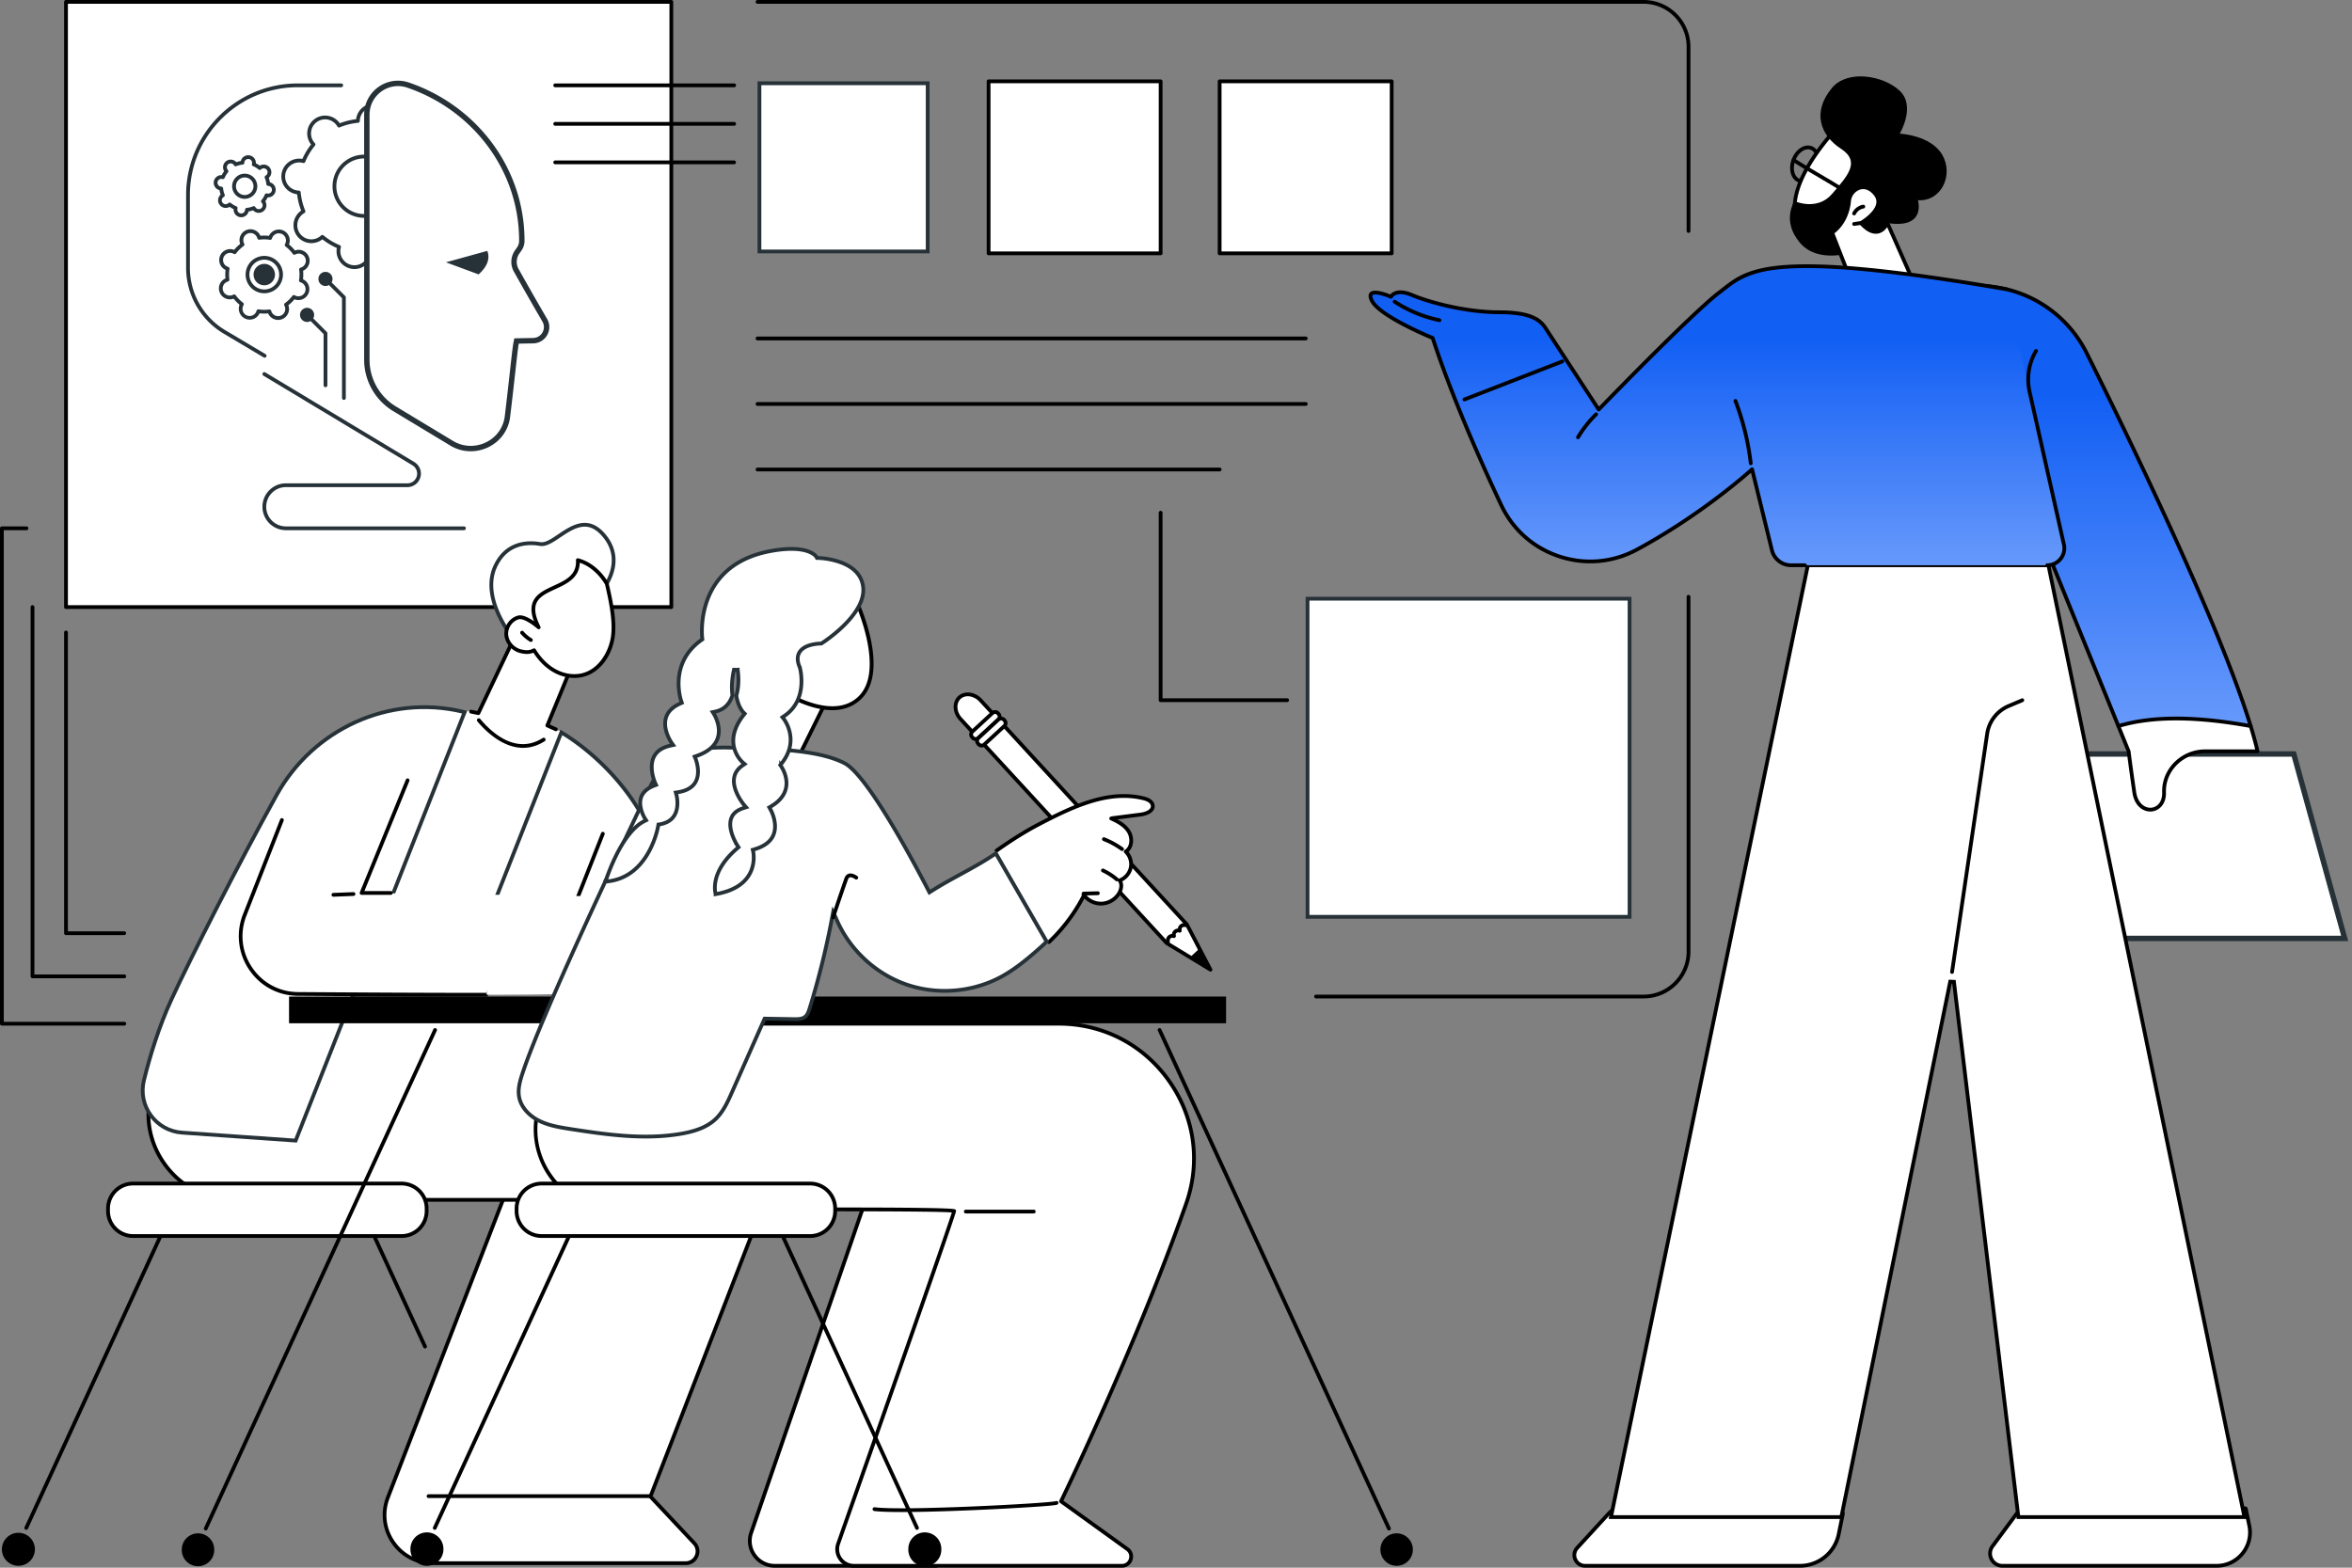 <svg width="435" height="290" fill="none" xmlns="http://www.w3.org/2000/svg"><rect width="100%" height="100%" fill="#808080" stroke="none"/><path d="M124.16.349H12.205v111.955H124.16V.349z" fill="#fff"/><path d="M124.161 112.652H12.206a.348.348 0 0 1-.349-.348V.348c0-.192.156-.348.35-.348H124.16c.193 0 .349.156.349.348v111.956a.348.348 0 0 1-.349.348zm-111.606-.697h111.258V.697H12.555v111.258z" fill="#000"/><path d="M52.416 32.215a2.957 2.957 0 0 0 2.844 3.392c.116 1.218.413 2.393.87 3.493a2.957 2.957 0 1 0 3.488 4.717c.917.759 1.954 1.387 3.084 1.854a2.957 2.957 0 1 0 5.801.87 12.064 12.064 0 0 0 3.493-.87 2.957 2.957 0 1 0 4.717-3.488 12.062 12.062 0 0 0 1.854-3.084 2.957 2.957 0 1 0 .869-5.801 12.071 12.071 0 0 0-.869-3.493 2.957 2.957 0 1 0-3.488-4.717 12.06 12.06 0 0 0-3.084-1.854 2.957 2.957 0 1 0-5.801-.869 12.061 12.061 0 0 0-3.493.869 2.957 2.957 0 1 0-4.717 3.488 12.068 12.068 0 0 0-1.854 3.084 2.957 2.957 0 0 0-3.714 2.41zm9.502 1.424a5.491 5.491 0 1 1 10.861 1.627 5.491 5.491 0 0 1-10.861-1.627z" fill="#fff"/><path d="M65.557 49.767a3.31 3.31 0 0 1-3.26-3.89c-.955-.421-1.85-.96-2.67-1.605l-.076.058a3.31 3.31 0 0 1-4.623-.693 3.31 3.31 0 0 1 .77-4.679 12.394 12.394 0 0 1-.752-3.023 3.31 3.31 0 0 1-2.874-3.771 3.284 3.284 0 0 1 1.304-2.168 3.282 3.282 0 0 1 2.549-.595c.421-.956.96-1.852 1.605-2.67a3.283 3.283 0 0 1-.669-2.53 3.28 3.28 0 0 1 1.304-2.169 3.278 3.278 0 0 1 2.455-.611 3.282 3.282 0 0 1 2.223 1.381 12.41 12.41 0 0 1 3.024-.753c.003-.032.008-.063.012-.094a3.312 3.312 0 0 1 3.759-2.78 3.284 3.284 0 0 1 2.168 1.304 3.286 3.286 0 0 1 .595 2.55c.955.42 1.851.96 2.67 1.605l.076-.058a3.283 3.283 0 0 1 2.455-.611c.874.13 1.643.594 2.168 1.304a3.31 3.31 0 0 1-.77 4.678c.377.972.63 1.987.752 3.024a3.284 3.284 0 0 1 2.263 1.316c.525.71.742 1.582.611 2.455a3.284 3.284 0 0 1-1.304 2.168 3.288 3.288 0 0 1-2.549.595 12.417 12.417 0 0 1-1.605 2.67 3.285 3.285 0 0 1 .67 2.53 3.285 3.285 0 0 1-1.305 2.169 3.282 3.282 0 0 1-2.455.61 3.282 3.282 0 0 1-2.223-1.38c-.973.376-1.987.629-3.024.752a3.282 3.282 0 0 1-1.316 2.263 3.28 3.28 0 0 1-1.958.648zm-5.939-6.299c.08 0 .158.027.223.08a11.721 11.721 0 0 0 2.995 1.802c.163.067.25.245.203.414a2.611 2.611 0 0 0 2.125 3.276 2.59 2.59 0 0 0 1.937-.482 2.59 2.59 0 0 0 1.054-2.026.349.349 0 0 1 .316-.338 11.727 11.727 0 0 0 3.392-.845.35.35 0 0 1 .437.15 2.59 2.59 0 0 0 1.882 1.296 2.585 2.585 0 0 0 1.937-.482 2.612 2.612 0 0 0 .547-3.648 2.666 2.666 0 0 0-.207-.243.349.349 0 0 1-.014-.461 11.72 11.72 0 0 0 1.801-2.995.35.35 0 0 1 .414-.203 2.59 2.59 0 0 0 2.248-.414 2.592 2.592 0 0 0 1.029-1.711 2.59 2.59 0 0 0-.482-1.938 2.592 2.592 0 0 0-2.027-1.054.349.349 0 0 1-.338-.315 11.713 11.713 0 0 0-.844-3.392.35.35 0 0 1 .15-.437 2.612 2.612 0 0 0 .814-3.82 2.592 2.592 0 0 0-1.711-1.028 2.597 2.597 0 0 0-2.179.687.348.348 0 0 1-.462.016 11.715 11.715 0 0 0-2.996-1.801.348.348 0 0 1-.203-.415c.028-.101.053-.204.069-.31a2.609 2.609 0 1 0-5.185-.456.349.349 0 0 1-.316.337 11.72 11.72 0 0 0-3.391.844.35.35 0 0 1-.437-.15 2.59 2.59 0 0 0-1.882-1.297 2.588 2.588 0 0 0-1.937.483 2.59 2.59 0 0 0-1.03 1.711 2.592 2.592 0 0 0 .69 2.18c.12.128.126.326.014.461a11.705 11.705 0 0 0-1.801 2.995.348.348 0 0 1-.414.203 2.593 2.593 0 0 0-2.249.414 2.593 2.593 0 0 0-1.028 1.711 2.611 2.611 0 0 0 2.51 2.992c.175.005.32.14.336.316.111 1.168.396 2.309.845 3.391a.349.349 0 0 1-.15.437 2.612 2.612 0 0 0-.814 3.82 2.612 2.612 0 0 0 3.89.34.345.345 0 0 1 .24-.095zm7.744-3.174c-.292 0-.585-.022-.878-.066a5.8 5.8 0 0 1-3.83-2.303 5.8 5.8 0 0 1-1.08-4.338 5.802 5.802 0 0 1 2.303-3.83 5.799 5.799 0 0 1 4.338-1.08 5.8 5.8 0 0 1 3.83 2.304 5.8 5.8 0 0 1 1.08 4.337 5.802 5.802 0 0 1-2.304 3.83 5.798 5.798 0 0 1-3.46 1.146zm-.023-10.985a5.105 5.105 0 0 0-3.047 1.009 5.11 5.11 0 0 0-2.029 3.373 5.109 5.109 0 0 0 .95 3.82 5.11 5.11 0 0 0 3.374 2.027 5.108 5.108 0 0 0 3.82-.95 5.11 5.11 0 0 0 2.028-3.373 5.108 5.108 0 0 0-.95-3.82 5.11 5.11 0 0 0-3.374-2.028 5.165 5.165 0 0 0-.773-.058z" fill="#263238"/><path d="M67.848 21.207c0-3.95 3.882-6.742 7.617-5.47C87.732 19.92 96.51 31.232 96.51 44.516c0 .957-.378 1.412-.854 2.083a3.194 3.194 0 0 0-.182 3.398 571.788 571.788 0 0 0 5.277 9.237c.935 1.608-.136 3.616-1.95 3.774l-.177.01-2.69.054-.4.008-.08.394c-.12.605-.316 2.33-.581 4.704-.267 2.392-.607 5.479-1.015 8.845l-.03.222c-.741 4.872-6.357 7.313-10.51 4.615l-.007-.005-.007-.004-10.331-6.233a10.604 10.604 0 0 1-5.125-9.08v-45.33z" fill="#fff" stroke="#263238"/><path d="m82.477 48.522 7.652-2.113c.538 1.45 0 2.9-1.611 4.35l-6.041-2.237zM85.808 98.075H52.87a4.338 4.338 0 0 1-4.333-4.332 4.338 4.338 0 0 1 4.333-4.333h22.485c.99 0 1.795-.806 1.795-1.795 0-.626-.333-1.216-.87-1.539L48.707 69.488a.348.348 0 1 1 .36-.597L76.64 85.479a2.505 2.505 0 0 1 1.208 2.135 2.495 2.495 0 0 1-2.493 2.493H52.87a3.64 3.64 0 0 0-3.636 3.635 3.64 3.64 0 0 0 3.636 3.636h32.939a.348.348 0 1 1 0 .697z" fill="#263238"/><path d="M41.028 47.444a1.671 1.671 0 0 0 1.074 2.261 6.827 6.827 0 0 0-.022 2.034 1.672 1.672 0 1 0 1.236 3.077 6.825 6.825 0 0 0 1.423 1.454 1.671 1.671 0 1 0 3.05 1.301c.682.11 1.368.116 2.034.022a1.672 1.672 0 1 0 3.077-1.236 6.823 6.823 0 0 0 1.454-1.423 1.672 1.672 0 1 0 1.301-3.05c.11-.682.116-1.367.022-2.034a1.672 1.672 0 1 0-1.236-3.077 6.822 6.822 0 0 0-1.423-1.454 1.671 1.671 0 1 0-3.05-1.302 6.82 6.82 0 0 0-2.034-.021 1.672 1.672 0 1 0-3.077 1.236 6.823 6.823 0 0 0-1.454 1.423 1.672 1.672 0 0 0-2.375.79zm4.996 2.132a3.104 3.104 0 1 1 5.71 2.437 3.104 3.104 0 0 1-5.71-2.437z" fill="#fff"/><path d="M51.44 59.183a2.023 2.023 0 0 1-1.854-1.21 7.189 7.189 0 0 1-1.569-.017c-.217.47-.598.832-1.08 1.026a2.023 2.023 0 0 1-2.634-2.61 7.201 7.201 0 0 1-1.097-1.122 2.005 2.005 0 0 1-1.49-.038 2.006 2.006 0 0 1-1.08-1.105c-.202-.5-.196-1.05.015-1.546a2.007 2.007 0 0 1 1.05-1.058 7.15 7.15 0 0 1 .016-1.569 2.023 2.023 0 0 1-1.01-2.626c.212-.496.605-.88 1.105-1.081a2.008 2.008 0 0 1 1.49-.007 7.157 7.157 0 0 1 1.121-1.098 2.004 2.004 0 0 1 .038-1.489c.212-.496.605-.88 1.105-1.081a2.023 2.023 0 0 1 2.604 1.065 7.169 7.169 0 0 1 1.569.016 2.024 2.024 0 0 1 2.626-1.01 2.023 2.023 0 0 1 1.088 2.596c.407.332.774.708 1.098 1.12a2.003 2.003 0 0 1 1.489.039 2.023 2.023 0 0 1 .016 3.709 7.15 7.15 0 0 1-.016 1.568c.468.217.832.598 1.026 1.08.2.501.195 1.05-.017 1.546a2.024 2.024 0 0 1-2.594 1.089 7.143 7.143 0 0 1-1.122 1.097 2.022 2.022 0 0 1-1.893 2.716zm-1.617-1.938c.156 0 .295.104.337.259a1.325 1.325 0 0 0 1.77.887 1.325 1.325 0 0 0 .664-1.866.349.349 0 0 1 .102-.45 6.456 6.456 0 0 0 1.38-1.351c.105-.14.3-.18.452-.092a1.323 1.323 0 1 0 1.03-2.414.348.348 0 0 1-.247-.39c.104-.639.11-1.288.02-1.93a.348.348 0 0 1 .256-.385 1.313 1.313 0 0 0 .877-.758c.139-.325.142-.685.01-1.012a1.315 1.315 0 0 0-.708-.724 1.315 1.315 0 0 0-1.157.059.347.347 0 0 1-.45-.101 6.49 6.49 0 0 0-1.352-1.38.348.348 0 0 1-.091-.453 1.324 1.324 0 0 0-.624-1.879 1.323 1.323 0 0 0-1.79.85.347.347 0 0 1-.39.247 6.488 6.488 0 0 0-1.93-.021.347.347 0 0 1-.385-.255 1.326 1.326 0 0 0-1.77-.888 1.325 1.325 0 0 0-.665 1.866.349.349 0 0 1-.102.45c-.524.38-.989.834-1.38 1.351a.348.348 0 0 1-.45.093 1.313 1.313 0 0 0-1.157-.085 1.325 1.325 0 0 0 .126 2.498.349.349 0 0 1 .246.39c-.103.64-.11 1.289-.02 1.93a.348.348 0 0 1-.256.385 1.313 1.313 0 0 0-.877.758 1.314 1.314 0 0 0-.01 1.013c.131.328.383.584.708.723a1.318 1.318 0 0 0 1.157-.059.347.347 0 0 1 .451.101c.38.526.834.99 1.351 1.38.14.106.18.3.092.453a1.324 1.324 0 1 0 2.36 1.182c.021-.05.039-.101.053-.152a.349.349 0 0 1 .39-.247c.642.103 1.291.11 1.93.02a.306.306 0 0 1 .05-.003zm-.945-2.996a3.457 3.457 0 0 1-3.175-4.81 3.429 3.429 0 0 1 1.888-1.848 3.428 3.428 0 0 1 2.642.028 3.432 3.432 0 0 1 1.849 1.888 3.43 3.43 0 0 1-.028 2.643 3.43 3.43 0 0 1-1.888 1.849c-.417.167-.853.25-1.288.25zm.004-6.21a2.76 2.76 0 0 0-2.538 1.674 2.759 2.759 0 0 0 1.453 3.616c.677.29 1.426.297 2.108.023a2.735 2.735 0 0 0 1.507-1.476 2.759 2.759 0 0 0-2.53-3.837z" fill="#263238"/><path d="M39.887 33.648a1.064 1.064 0 0 0 1.023 1.22c.042.438.149.86.313 1.256a1.064 1.064 0 1 0 1.255 1.697c.33.273.703.499 1.11.667a1.064 1.064 0 1 0 2.087.313c.437-.042.86-.149 1.256-.313a1.064 1.064 0 1 0 1.697-1.255c.273-.33.499-.703.667-1.11a1.064 1.064 0 1 0 .313-2.087 4.341 4.341 0 0 0-.313-1.256 1.064 1.064 0 1 0-1.255-1.697 4.34 4.34 0 0 0-1.11-.667 1.064 1.064 0 1 0-2.087-.313 4.34 4.34 0 0 0-1.256.314 1.063 1.063 0 1 0-1.697 1.255c-.273.33-.499.702-.667 1.109a1.064 1.064 0 0 0-1.336.867zm3.418.512a1.976 1.976 0 1 1 3.908.585 1.976 1.976 0 0 1-3.908-.585z" fill="#fff"/><path d="M44.616 40.185a1.415 1.415 0 0 1-1.413-1.488 4.678 4.678 0 0 1-.728-.437c-.614.37-1.426.22-1.863-.37a1.414 1.414 0 0 1 .191-1.89 4.704 4.704 0 0 1-.205-.824 1.402 1.402 0 0 1-.794-.53 1.402 1.402 0 0 1-.26-1.05c.055-.373.253-.702.556-.926.267-.198.59-.29.915-.275.124-.256.27-.5.438-.727a1.414 1.414 0 0 1 1.42-2.124 1.4 1.4 0 0 1 .84.452c.268-.093.543-.161.823-.205a1.415 1.415 0 0 1 1.58-1.055c.726.108 1.24.754 1.202 1.472.255.123.498.27.727.437a1.414 1.414 0 0 1 2.124 1.42 1.4 1.4 0 0 1-.452.84c.092.268.161.544.205.824a1.415 1.415 0 0 1 .498 2.506 1.41 1.41 0 0 1-.915.275c-.124.256-.27.499-.437.727.169.28.235.608.186.937a1.415 1.415 0 0 1-2.447.735 4.68 4.68 0 0 1-.824.205 1.402 1.402 0 0 1-.53.794 1.403 1.403 0 0 1-.837.277zm-2.137-2.712c.078 0 .157.026.222.08.308.254.65.46 1.02.614.163.067.25.244.204.413a.715.715 0 1 0 1.402.213.349.349 0 0 1 .315-.339 4 4 0 0 0 1.156-.287.35.35 0 0 1 .436.15.716.716 0 1 0 1.142-.841.349.349 0 0 1-.016-.464c.254-.307.46-.65.614-1.02a.348.348 0 0 1 .415-.204.711.711 0 0 0 .899-.583.716.716 0 0 0-.688-.819.349.349 0 0 1-.338-.315 3.992 3.992 0 0 0-.288-1.156.35.35 0 0 1 .15-.437.698.698 0 0 0 .356-.516.712.712 0 0 0-.601-.813.71.71 0 0 0-.598.188.348.348 0 0 1-.462.016 4.005 4.005 0 0 0-1.02-.614.348.348 0 0 1-.203-.416.716.716 0 1 0-1.403-.207.348.348 0 0 1-.316.335 3.993 3.993 0 0 0-1.155.288.349.349 0 0 1-.437-.15.71.71 0 0 0-.515-.355.716.716 0 0 0-.624 1.199c.12.127.126.325.014.46-.254.308-.46.652-.614 1.021a.349.349 0 0 1-.413.203.706.706 0 0 0-.617.113.71.71 0 0 0-.283.47.711.711 0 0 0 .69.82c.175.006.32.14.335.315.038.399.135.787.288 1.156a.349.349 0 0 1-.15.437.716.716 0 1 0 .776 1.197.705.705 0 0 0 .068-.057.344.344 0 0 1 .239-.095zm2.782-.696a2.309 2.309 0 0 1-1.87-.943 2.308 2.308 0 0 1-.43-1.726 2.31 2.31 0 0 1 .917-1.524 2.317 2.317 0 0 1 1.726-.43 2.327 2.327 0 0 1 1.954 2.643 2.328 2.328 0 0 1-2.297 1.98zm-.005-3.952c-.345 0-.68.11-.964.32a1.629 1.629 0 0 0 .727 2.917 1.63 1.63 0 0 0 1.85-1.369 1.628 1.628 0 0 0-1.613-1.868zM50.859 50.795a1.98 1.98 0 1 1-3.96 0 1.98 1.98 0 0 1 3.96 0zM63.603 73.972a.348.348 0 0 1-.349-.348V55.148l-3.302-3.303a.348.348 0 1 1 .493-.492l3.404 3.404a.348.348 0 0 1 .103.247v18.62a.348.348 0 0 1-.349.348z" fill="#263238"/><path d="M61.502 51.6a1.305 1.305 0 1 1-2.61 0 1.305 1.305 0 0 1 2.61 0zM60.199 71.624a.348.348 0 0 1-.349-.349v-9.477l-3.303-3.302a.348.348 0 1 1 .493-.493l3.405 3.404a.349.349 0 0 1 .102.247v9.621a.348.348 0 0 1-.348.349z" fill="#263238"/><path d="M58.1 58.25a1.305 1.305 0 1 1-2.61 0 1.305 1.305 0 0 1 2.61 0zM48.94 66.163a.345.345 0 0 1-.178-.049l-7.444-4.427a14.173 14.173 0 0 1-6.896-12.126V36.093c0-11.39 9.266-20.656 20.655-20.656h8.031a.348.348 0 1 1 0 .697h-8.03c-11.006 0-19.959 8.954-19.959 19.959V49.56c0 4.705 2.512 9.122 6.555 11.527l7.443 4.427a.348.348 0 0 1-.178.648z" fill="#263238"/><path d="M135.758 16.135h-33.07a.348.348 0 0 1 0-.697h33.07a.349.349 0 1 1 0 .697zM135.758 23.26h-33.07a.348.348 0 0 1 0-.697h33.07a.349.349 0 1 1 0 .697zM135.758 30.385h-33.07a.348.348 0 0 1 0-.698h33.07a.349.349 0 1 1 0 .698zM22.987 189.72H.348a.349.349 0 0 1-.348-.349V97.726c0-.193.156-.349.348-.349h4.547a.348.348 0 1 1 0 .698H.697v90.948h22.29a.348.348 0 1 1 0 .697z" fill="#000"/><path d="M22.988 180.957H6.013a.349.349 0 0 1-.349-.349v-68.304a.348.348 0 1 1 .697 0v67.956h16.627a.348.348 0 1 1 0 .697z" fill="#000"/><path d="M22.988 172.981H12.206a.348.348 0 0 1-.349-.348v-55.631a.348.348 0 0 1 .698 0v55.282h10.432a.349.349 0 0 1 0 .697zM312.291 43.076a.349.349 0 0 1-.349-.348V8.658c0-4.39-3.571-7.961-7.961-7.961H140.108a.348.348 0 0 1 0-.697h163.873c4.774 0 8.659 3.884 8.659 8.658v34.07a.349.349 0 0 1-.349.348zM303.982 184.692h-60.577a.348.348 0 0 1 0-.697h60.577c4.39 0 7.961-3.571 7.961-7.961V110.4a.348.348 0 0 1 .697 0v65.634c0 4.774-3.884 8.658-8.658 8.658z" fill="#000"/><path d="M171.574 15.398v31.117h-31.117V15.398h31.117z" fill="#fff" stroke="#263238" stroke-width=".7"/><path d="M214.659 15.048h-31.817v31.817h31.817V15.048z" fill="#fff"/><path d="M214.658 47.214h-31.817a.349.349 0 0 1-.349-.349V15.048c0-.193.156-.348.349-.348h31.817c.192 0 .348.156.348.348v31.817a.348.348 0 0 1-.348.349zm-31.469-.697h31.12v-31.12h-31.12v31.12z" fill="#000"/><path d="M257.387 15.048H225.57v31.817h31.817V15.048z" fill="#fff"/><path d="M257.388 47.214h-31.817a.348.348 0 0 1-.348-.349V15.048c0-.193.156-.348.348-.348h31.817c.193 0 .348.156.348.348v31.817a.348.348 0 0 1-.348.349zm-31.468-.697h31.119v-31.12H225.92v31.12zM241.48 62.96H140.108a.348.348 0 0 1 0-.697H241.48a.349.349 0 1 1 0 .697zM241.48 75.08H140.108a.348.348 0 0 1 0-.697H241.48a.349.349 0 1 1 0 .697zM225.572 87.2h-85.464a.348.348 0 0 1 0-.697h85.464a.348.348 0 1 1 0 .697zM238.051 129.869h-23.394a.348.348 0 0 1-.348-.348v-34.67a.348.348 0 1 1 .697 0v34.321h23.045a.348.348 0 1 1 0 .697z" fill="#000"/><path d="M301.388 110.75v58.847H241.83V110.75h59.558z" fill="#fff" stroke="#263238" stroke-width=".7"/><path d="M126.819 289.164H80.042c-6.26 0-10.57-6.291-8.31-12.134l26.289-68.003h48.495L120.3 276.842l8.112 8.635c1.313 1.397.323 3.687-1.593 3.687z" fill="#fff"/><path d="M126.82 289.513H80.043a9.253 9.253 0 0 1-7.635-4.024 9.268 9.268 0 0 1-1-8.585l26.288-68.002a.348.348 0 0 1 .326-.223h48.495a.348.348 0 0 1 .325.474l-26.138 67.61 7.963 8.476c.704.749.887 1.801.479 2.745a2.501 2.501 0 0 1-2.326 1.529zm-28.56-80.137-26.203 67.78c-1.035 2.677-.697 5.571.925 7.938 1.622 2.366 4.195 3.722 7.06 3.722h46.778c.744 0 1.391-.425 1.686-1.109a1.817 1.817 0 0 0-.347-1.991l-8.113-8.635a.348.348 0 0 1-.071-.364l26.033-67.341H98.26z" fill="#000"/><path d="M120.208 277.117H79.263a.348.348 0 1 1 0-.697h40.945a.348.348 0 0 1 0 .697z" fill="#000"/><path d="M111.118 214.351c3.174-4.057 6.477-8.011 9.823-11.926 3.358-3.93 6.762-7.821 10.128-11.743.697-.811 1.391-1.625 2.084-2.44a37.7 37.7 0 0 0-9.077-1.113H33.077l-4.744 13.782c-3.548 10.305 4.102 21.04 14.995 21.04h62.118c1.827-2.58 3.725-5.11 5.672-7.6z" fill="#fff"/><path d="M105.445 222.3H43.327c-5.302 0-10.11-2.477-13.192-6.796-3.084-4.323-3.862-9.684-2.132-14.706l4.744-13.782a.35.35 0 0 1 .33-.235h90.998c3.074 0 6.156.378 9.162 1.123a.349.349 0 0 1-.168.676 37.445 37.445 0 0 0-8.994-1.102h-90.75l-4.663 13.547c-1.655 4.807-.91 9.937 2.04 14.075 2.95 4.133 7.55 6.503 12.625 6.503h62.118a.348.348 0 1 1 0 .697z" fill="#000"/><path d="m104.131 142.454-.571-7.264-17.16-3.692-24.728 49.83 30.235-1.023 12.224-37.851z" fill="#fff"/><path d="M103.817 135.489c.2.118.483.289.834.513a39.44 39.44 0 0 1 3.047 2.166c2.482 1.938 5.686 4.868 8.574 8.836 5.74 7.886 10.244 19.883 5.329 36.393H84.93l18.887-47.908z" fill="#fff" stroke="#263238" stroke-width=".7"/><path d="M102.691 176.905a.35.35 0 0 1-.325-.477l8.801-22.323a.348.348 0 1 1 .649.256l-8.801 22.324a.35.35 0 0 1-.324.22z" fill="#000"/><path d="M51.163 147.065c6.76-12.198 20.768-18.639 34.322-15.434h.001c.148.035.296.073.444.11l-31.247 79.253-21.013-1.473c-4.844-.339-8.213-4.967-7.047-9.685 1.097-4.436 2.739-9.857 5.089-14.957 3.521-7.641 12.327-24.958 19.451-37.814z" fill="#fff" stroke="#263238" stroke-width=".7"/><path d="m66.876 165.185 8.498-20.819-23.243 7.346-6.88 17.561c-2.736 6.984 2.378 14.544 9.874 14.595 10.933.076 24.531.157 34.86.146 1.098-7.301 4.452-14.612 6.416-18.427a19449.47 19449.47 0 0 0-29.525-.402z" fill="#fff"/><path d="M72.248 165.534h-5.37a.35.35 0 0 1-.323-.48l8.498-20.82a.349.349 0 1 1 .645.264l-8.302 20.339h4.852a.349.349 0 1 1 0 .697z" fill="#000"/><path d="M88.036 184.364c-10.421 0-23.647-.083-32.913-.147-3.687-.026-6.988-1.792-9.056-4.847a11.046 11.046 0 0 1-1.14-10.225l6.88-17.561a.349.349 0 1 1 .649.255l-6.88 17.561c-1.262 3.222-.873 6.714 1.068 9.579 1.938 2.862 5.03 4.517 8.484 4.541 9.853.067 24.188.156 34.858.145a.35.35 0 0 1 0 .697l-1.95.002z" fill="#000"/><path d="M118.64 165.986c-4.457-.123-13.141-.267-22.238-.399-1.964 3.814-5.318 11.125-6.416 18.427 8.478-.009 14.755-.08 15.546-.267 2.553-.603 2.502-3.481 2.502-3.481 3.733-.715 1.662-3.71 1.662-3.71 5.682-3.101.664-5.226.664-5.226l8.494-1.122a2.12 2.12 0 0 0-.214-4.222z" fill="#fff"/><path d="M61.672 165.876a.348.348 0 0 1-.013-.697l3.702-.144a.344.344 0 0 1 .361.335.348.348 0 0 1-.334.361l-3.702.144-.014.001z" fill="#000"/><path d="M105.409 97.89c1.029-.55 2.074-.906 3.128-.794 1.041.11 2.157.684 3.315 2.126 2.1 2.614 1.853 5.256 1.07 7.275a11.26 11.26 0 0 1-1.353 2.465 10.644 10.644 0 0 1-.698.873l-.016.017-15.928 8.23-.09-.111a22.413 22.413 0 0 1-2.562-4.17c-1.24-2.653-2.076-6.005-.678-9.027.985-2.129 2.409-3.264 3.895-3.821 1.498-.561 3.085-.544 4.393-.316.424.074.861-.019 1.287-.186.427-.167.872-.422 1.324-.708.926-.587 1.872-1.296 2.913-1.853z" fill="#fff" stroke="#263238" stroke-width=".7"/><path d="m102.797 134.906-1.566-.703 3.771-9.177s1.422-12.213-10.165-6.503l-6.363 13.395-1.07-.217s7.522 11.702 15.393 3.205z" fill="#fff"/><path d="M96.745 138.339c-3.835 0-7.025-3.187-8.456-4.892a.347.347 0 1 1 .534-.447c2.221 2.646 6.676 6.623 11.544 3.524a.348.348 0 1 1 .375.588c-1.376.875-2.722 1.227-3.997 1.227zM102.797 135.255a.34.34 0 0 1-.142-.031l-1.566-.703a.347.347 0 0 1-.18-.45l3.752-9.131c.049-.51.413-5.119-2.094-6.886-1.618-1.141-4.13-.895-7.467.729l-6.31 13.284a.35.35 0 0 1-.385.192l-1.366-.276a.349.349 0 0 1 .139-.683l1.099.222 6.245-13.148a.35.35 0 0 1 .16-.163c3.64-1.793 6.428-2.037 8.289-.725 2.979 2.101 2.404 7.358 2.378 7.58a.356.356 0 0 1-.024.092l-3.643 8.866 1.258.564a.348.348 0 0 1-.143.667z" fill="#000"/><path d="M98.777 120.285c.954 1.561 2.243 2.947 3.847 3.825 1.605.878 3.541 1.214 5.302.72 2.947-.825 4.884-3.808 5.387-6.828.504-3.021-.391-6.99-1.07-9.976 0 0-1.769-3.442-5.371-4.402.403 6.696-11.7 3.63-7.237 12.431 0 0-2.47-2.186-3.758-1.836-1.393.379-2.381 1.849-2.233 3.286.147 1.437 1.335 2.675 2.745 2.982.797.174 1.554.254 2.388-.202z" fill="#fff"/><path d="M106.226 125.406c-1.266 0-2.576-.337-3.769-.99-1.458-.798-2.77-2.067-3.81-3.682-.862.363-1.65.242-2.332.094-1.59-.347-2.859-1.73-3.019-3.288-.167-1.626.927-3.233 2.489-3.658.87-.236 2.085.431 2.969 1.045-.504-1.35-.59-2.473-.264-3.407.566-1.627 2.277-2.416 3.932-3.179 2.194-1.011 4.266-1.966 4.102-4.696a.347.347 0 0 1 .437-.358c3.709.989 5.516 4.433 5.591 4.579a.39.39 0 0 1 .03.083c.672 2.954 1.593 7.001 1.075 10.11-.588 3.523-2.801 6.313-5.638 7.107a6.652 6.652 0 0 1-1.793.24zm-7.45-5.47c.118 0 .232.059.298.167 1.002 1.638 2.287 2.919 3.717 3.701 1.615.884 3.452 1.135 5.04.691 2.932-.821 4.693-3.882 5.138-6.55.493-2.959-.398-6.902-1.057-9.796-.19-.345-1.76-3.057-4.684-4.053-.08 2.835-2.429 3.917-4.514 4.878-1.593.735-3.097 1.428-3.566 2.775-.358 1.028-.097 2.385.797 4.148a.35.35 0 0 1-.541.419c-.901-.797-2.634-1.979-3.436-1.761-1.222.332-2.109 1.639-1.978 2.914.13 1.267 1.17 2.393 2.473 2.677.833.182 1.451.213 2.146-.168a.359.359 0 0 1 .167-.042z" fill="#000"/><path d="M98.179 118.744a.345.345 0 0 1-.18-.05 7.027 7.027 0 0 1-1.707-1.438.349.349 0 0 1 .528-.456c.442.513.96.949 1.538 1.296a.348.348 0 0 1-.18.648zM78.606 249.444a.348.348 0 0 1-.317-.203L67.87 226.588a.35.35 0 0 1 .633-.292l10.42 22.654a.348.348 0 0 1-.317.494zM4.854 282.995a.348.348 0 0 1-.316-.494l25.85-56.205a.348.348 0 1 1 .633.291l-25.85 56.206a.349.349 0 0 1-.317.202zM6.454 286.599a3.052 3.052 0 0 1-3.05 3.053 3.052 3.052 0 0 1-3.05-3.053 3.051 3.051 0 0 1 3.05-3.052 3.051 3.051 0 0 1 3.05 3.052z" fill="#000"/><path d="M24.607 228.647h49.671a4.626 4.626 0 0 0 4.626-4.626v-.454a4.626 4.626 0 0 0-4.626-4.626H24.607a4.626 4.626 0 0 0-4.627 4.626v.454a4.626 4.626 0 0 0 4.627 4.626z" fill="#fff"/><path d="M74.28 228.996H24.607a4.98 4.98 0 0 1-4.975-4.975v-.454a4.98 4.98 0 0 1 4.975-4.975h49.671a4.98 4.98 0 0 1 4.975 4.975v.454a4.98 4.98 0 0 1-4.975 4.975zm-49.672-9.707a4.283 4.283 0 0 0-4.278 4.278v.454a4.283 4.283 0 0 0 4.278 4.278h49.671a4.283 4.283 0 0 0 4.278-4.278v-.454a4.283 4.283 0 0 0-4.278-4.278H24.608zM226.76 184.344H53.457v4.943H226.76v-4.943zM256.88 283.11a.348.348 0 0 1-.317-.203l-42.416-92.224a.348.348 0 1 1 .633-.291l42.417 92.224a.348.348 0 0 1-.317.494zM258.307 289.652a3 3 0 0 0 3-3.002 3.002 3.002 0 0 0-3-3.003c-1.657 0-3 1.345-3 3.003a3 3 0 0 0 3 3.002z" fill="#000"/><path d="M38.05 283.11a.348.348 0 0 1-.316-.494l42.415-92.224a.348.348 0 1 1 .633.291l-42.416 92.225a.348.348 0 0 1-.317.202zM39.623 286.65a3.001 3.001 0 1 1-6 0 3.002 3.002 0 0 1 3-3.003c1.657 0 3 1.345 3 3.003z" fill="#000"/><path d="m162.737 214.323-23.804 69.201c-1.033 3.002 1.196 6.128 4.369 6.128h29.876l23.059-70.981-33.5-4.348z" fill="#fff"/><path d="M173.177 290h-29.876c-1.626 0-3.1-.759-4.044-2.082a4.92 4.92 0 0 1-.654-4.508l23.803-69.201a.344.344 0 0 1 .374-.232l33.501 4.348a.347.347 0 0 1 .287.453l-23.059 70.981a.35.35 0 0 1-.332.241zm-10.204-75.295-23.711 68.932a4.228 4.228 0 0 0 .562 3.876 4.225 4.225 0 0 0 3.477 1.79h29.623l22.851-70.341-32.802-4.257z" fill="#000"/><path d="m105.516 189.372-5.451 14.137c-3.797 9.846 3.502 20.428 14.048 20.364 24.984-.151 62.361-.301 62.361.152 0 .576-16.428 47.261-21.454 61.53-.705 2.001.779 4.097 2.9 4.097h49.58c1.656 0 2.341-2.123.997-3.092l-12.26-8.841s13.593-27.942 23.141-55.054c5.725-16.258-6.365-33.293-23.591-33.293h-90.271z" fill="#fff"/><path d="M207.5 290h-49.581a3.384 3.384 0 0 1-2.794-1.444 3.387 3.387 0 0 1-.434-3.117c9.779-27.764 20.262-57.665 21.348-61.147-2.941-.266-25.259-.292-61.924-.07a15.291 15.291 0 0 1-12.687-6.61 15.32 15.32 0 0 1-1.689-14.228l5.452-14.138a.35.35 0 0 1 .325-.223h90.271c8.333 0 15.877 3.904 20.696 10.71 4.812 6.798 5.987 15.198 3.223 23.048-8.954 25.426-21.62 51.902-23.029 54.826l12.024 8.67a2.027 2.027 0 0 1 .754 2.3A2.024 2.024 0 0 1 207.5 290zm-53.05-66.629c21.869 0 22.112.246 22.266.399a.369.369 0 0 1 .107.255c0 .563-11.678 33.834-21.475 61.646a2.693 2.693 0 0 0 .346 2.481 2.694 2.694 0 0 0 2.225 1.151H207.5c.728 0 1.144-.485 1.291-.94.147-.456.093-1.094-.498-1.521l-12.261-8.841a.348.348 0 0 1-.109-.435c.135-.279 13.694-28.234 23.125-55.017 2.689-7.633 1.546-15.803-3.135-22.414-4.686-6.618-12.022-10.415-20.126-10.415h-90.032l-5.365 13.914c-1.77 4.587-1.181 9.537 1.611 13.582 2.772 4.013 7.148 6.309 12.016 6.309h.094c18.272-.111 31.197-.154 40.339-.154z" fill="#000"/><path d="M166.754 279.706c-2.162 0-4.005-.052-5.075-.191a.349.349 0 0 1 .089-.692c5.378.698 31.99-.726 33.476-1.122a.347.347 0 0 1 .393.054c.143.13.152.35.022.492-.121.133-.209.229-4.844.533-2.908.192-6.652.393-10.273.552-3.101.136-9.172.374-13.788.374zM191.172 224.468h-12.544a.348.348 0 1 1 0-.697h12.544a.349.349 0 1 1 0 .697z" fill="#000"/><path d="M169.596 282.996a.35.35 0 0 1-.317-.203l-25.85-56.205a.348.348 0 1 1 .633-.292l25.85 56.205a.349.349 0 0 1-.316.495zM167.996 286.599a3.051 3.051 0 1 0 6.1 0 3.051 3.051 0 1 0-6.1 0zM80.409 282.995a.348.348 0 0 1-.316-.494l25.85-56.205a.347.347 0 0 1 .462-.171c.175.08.252.287.171.462l-25.85 56.206a.349.349 0 0 1-.317.202zM82.01 286.599a3.052 3.052 0 0 1-3.05 3.053 3.052 3.052 0 0 1-3.05-3.053 3.051 3.051 0 1 1 6.1 0z" fill="#000"/><path d="M100.165 228.647h49.672a4.626 4.626 0 0 0 4.626-4.626v-.454a4.627 4.627 0 0 0-4.626-4.627h-49.672a4.627 4.627 0 0 0-4.626 4.627v.454a4.626 4.626 0 0 0 4.626 4.626z" fill="#fff"/><path d="M149.838 228.996h-49.672a4.98 4.98 0 0 1-4.975-4.975v-.454a4.98 4.98 0 0 1 4.975-4.975h49.672a4.98 4.98 0 0 1 4.974 4.975v.454a4.98 4.98 0 0 1-4.974 4.975zm-49.672-9.707a4.283 4.283 0 0 0-4.278 4.278v.454a4.283 4.283 0 0 0 4.278 4.278h49.672a4.283 4.283 0 0 0 4.277-4.278v-.454a4.283 4.283 0 0 0-4.277-4.278h-49.672z" fill="#000"/><path d="m219.511 171.013 4.364 8.365-8.096-4.918-38.123-41.446c-1.15-1.249-1.246-3.034-.215-3.986 1.03-.952 2.798-.71 3.947.539l38.123 41.446z" fill="#fff"/><path d="M223.875 179.727a.35.35 0 0 1-.181-.051l-8.096-4.918a.35.35 0 0 1-.076-.062l-38.123-41.446c-1.277-1.389-1.365-3.398-.195-4.478.502-.463 1.185-.702 1.915-.672.92.038 1.84.486 2.526 1.231l38.123 41.446c.02.023.038.048.052.075l4.364 8.365a.347.347 0 0 1-.071.415.344.344 0 0 1-.238.095zm-7.873-5.539 6.986 4.244-3.764-7.216-38.092-41.413c-.561-.609-1.305-.976-2.042-1.006-.558-.024-1.044.146-1.413.487-.888.82-.782 2.388.236 3.494l38.089 41.41z" fill="#000"/><path d="m220.094 177.082 3.78 2.297-2.038-3.906-1.742 1.609z" fill="#000"/><path d="m184.637 133.101-3.699 3.416a.733.733 0 0 1-1.038-.042l-.1-.108a.738.738 0 0 1 .042-1.041l3.7-3.416a.733.733 0 0 1 1.038.042l.1.108a.738.738 0 0 1-.043 1.041z" fill="#fff"/><path d="m180.441 137.061-.045-.001a1.075 1.075 0 0 1-.753-.35l-.099-.108a1.087 1.087 0 0 1 .062-1.532l3.7-3.416a1.078 1.078 0 0 1 1.531.062l.099.109a1.086 1.086 0 0 1-.062 1.532l-3.7 3.416c-.201.186-.46.288-.733.288zm3.598-4.998a.382.382 0 0 0-.26.102l-3.7 3.417a.388.388 0 0 0-.022.548l.099.108c.07.077.165.12.269.125a.412.412 0 0 0 .276-.102l3.7-3.417a.388.388 0 0 0 .022-.548l-.099-.108a.387.387 0 0 0-.269-.125h-.016z" fill="#000"/><path d="m185.747 134.307-3.7 3.416a.733.733 0 0 1-1.038-.042l-.1-.108a.738.738 0 0 1 .043-1.041l3.699-3.416a.733.733 0 0 1 1.038.042l.1.108a.738.738 0 0 1-.042 1.041z" fill="#fff"/><path d="m181.551 138.267-.046-.001a1.072 1.072 0 0 1-.752-.349l-.1-.108a1.088 1.088 0 0 1 .062-1.532l3.7-3.417c.213-.197.491-.299.779-.286.289.011.556.135.752.349l.1.108a1.088 1.088 0 0 1-.062 1.532l-3.7 3.417a1.077 1.077 0 0 1-.733.287zm3.598-4.997a.384.384 0 0 0-.261.102l-3.7 3.417a.39.39 0 0 0-.022.548l.1.108c.07.076.165.12.268.124a.348.348 0 0 0 .277-.102l3.7-3.416a.39.39 0 0 0 .022-.548l-.1-.108a.379.379 0 0 0-.268-.125h-.016zM216.009 174.503a.349.349 0 0 1-.343-.289c-.077-.438.054-.85.357-1.13.304-.279.724-.375 1.153-.263a.348.348 0 1 1-.176.675c-.194-.052-.379-.015-.504.101-.126.116-.178.297-.143.497a.35.35 0 0 1-.344.409z" fill="#000"/><path d="M217.099 173.497a.348.348 0 0 1-.343-.289c-.077-.439.054-.851.358-1.131.303-.279.724-.373 1.153-.262a.349.349 0 0 1-.177.675c-.196-.053-.379-.015-.504.1-.126.116-.178.298-.143.498a.35.35 0 0 1-.344.409z" fill="#000"/><path d="M218.189 172.491a.35.35 0 0 1-.343-.289c-.077-.438.053-.851.357-1.131.303-.279.724-.374 1.153-.263a.35.35 0 0 1-.177.675c-.195-.052-.378-.015-.504.101s-.178.298-.142.498a.349.349 0 0 1-.344.409z" fill="#000"/><path d="M192.185 152.456c6.019-3.146 12.729-6.388 19.326-4.775.741.181 1.595.568 1.685 1.326.123 1.045-1.231 1.547-2.274 1.68l-5.14.655-.27.067c1.259.564 2.545 1.26 3.261 2.439.715 1.18.602 2.963-.576 3.68.79.749 1.156 1.92.931 2.985a3.265 3.265 0 0 1-2.057 2.355c.485.651.337 1.593-.06 2.301a3.98 3.98 0 0 1-3.223 1.987 3.981 3.981 0 0 1-3.298-1.557l.052-.099-.145-.026c.03.042.061.083.093.125a32.145 32.145 0 0 1-5.123 7.303c-.436.467-.889.917-1.35 1.36l-9.726-16.895c2.559-1.812 5.153-3.479 7.894-4.911z" fill="#fff"/><path d="M194.018 174.611a.35.35 0 0 1-.242-.599 31.702 31.702 0 0 0 6.308-8.386.347.347 0 0 1 .021-.341.347.347 0 0 1 .355-.154l.145.026c.108.02.2.089.25.187.03.062.041.129.034.195a3.619 3.619 0 0 0 2.884 1.269 3.632 3.632 0 0 0 2.935-1.81c.301-.535.503-1.359.084-1.922a.35.35 0 0 1 .162-.537 2.907 2.907 0 0 0 1.834-2.098 2.91 2.91 0 0 0-.83-2.66.347.347 0 0 1 .059-.551c1.004-.611 1.07-2.193.459-3.201-.667-1.099-1.887-1.756-3.105-2.302a.35.35 0 0 1 .058-.656l.27-.067a.566.566 0 0 1 .04-.008l5.14-.655c.777-.099 2.067-.483 1.971-1.293-.072-.61-.921-.906-1.421-1.028-6.295-1.54-12.618 1.366-19.082 4.745-2.477 1.294-4.973 2.847-7.854 4.887a.35.35 0 0 1-.403-.569c2.908-2.058 5.429-3.626 7.934-4.936 6.587-3.443 13.042-6.4 19.57-4.805 1.167.285 1.859.862 1.949 1.625.149 1.263-1.295 1.902-2.576 2.066l-4.3.548c.956.509 1.836 1.149 2.404 2.087.714 1.176.702 2.962-.354 3.907.68.823.973 1.963.753 3.01a3.628 3.628 0 0 1-1.904 2.449c.329.773.095 1.692-.251 2.306a4.34 4.34 0 0 1-3.51 2.164c-1.197.056-2.399-.43-3.243-1.289a32.38 32.38 0 0 1-4.939 6.925c-.388.414-.821.851-1.363 1.373a.345.345 0 0 1-.242.098z" fill="#000"/><path d="M207.521 157.42a.346.346 0 0 1-.204-.067 14.977 14.977 0 0 0-3.274-1.795.348.348 0 1 1 .256-.648 15.603 15.603 0 0 1 3.427 1.879.349.349 0 0 1-.205.631zM206.551 163.022a.347.347 0 0 1-.225-.082 11.317 11.317 0 0 0-2.514-1.615.35.35 0 0 1 .296-.631c.96.45 1.858 1.026 2.669 1.714a.348.348 0 0 1-.226.614zM200.389 165.652a.35.35 0 0 1-.008-.698l2.636-.067a.349.349 0 1 1 .017.697l-2.636.068h-.009z" fill="#000"/><path d="m153.411 128.446-5.595 11.335-9.244-1.337 6.812-13.385 8.027 3.387z" fill="#fff"/><path d="M147.817 140.13a.289.289 0 0 1-.05-.004l-9.244-1.338a.35.35 0 0 1-.261-.502l6.812-13.385c.083-.164.277-.235.446-.164l8.028 3.388a.351.351 0 0 1 .177.476l-5.595 11.335a.35.35 0 0 1-.313.194zm-8.712-1.962 8.512 1.232 5.319-10.776-7.388-3.118-6.443 12.662z" fill="#000"/><path d="M122.868 141.62c3.214-3.213 8.313-3.47 13.034-3.294 2.97.11 6.756.153 10.464.51 3.714.358 7.296 1.027 9.858 2.364.492.256 1.066.722 1.707 1.374.637.648 1.324 1.465 2.042 2.407 1.436 1.884 2.982 4.249 4.488 6.722 3.01 4.944 5.84 10.294 7.263 13.034l.175.339.324-.205c2.128-1.353 4.235-2.479 6.296-3.609 1.944-1.066 3.844-2.137 5.659-3.391l9.398 16.326a60.446 60.446 0 0 1-2.187 1.981c-1.94 1.675-3.941 3.268-6.162 4.48-5.357 2.921-11.967 3.448-17.719 1.413-5.752-2.035-10.562-6.602-12.894-12.243l-.005-.012-.005-.011-.059-.118-.465-.93-.192 1.022a151.908 151.908 0 0 1-4.135 16.713c-.206.668-.414 1.25-.85 1.603-.52.421-1.276.447-2.115.432l-5.142-.092-.233-.004-.094.212L135.401 202c-.823 1.857-1.653 3.688-3.06 5.019-1.704 1.612-4.094 2.327-6.495 2.73-6.675 1.117-13.517.166-20.274-.882-2.069-.321-4.113-.656-5.917-1.57-1.8-.912-3.32-2.494-3.655-4.406-.264-1.505.203-3.053.725-4.607 3.616-10.784 16.553-38.16 21.422-48.36l1.542-3.221c.891-1.856 1.78-3.685 3.179-5.083z" fill="#fff" stroke="#263238" stroke-width=".7"/><path d="M154.085 170.048a.35.35 0 0 1-.331-.457 335.28 335.28 0 0 1 2.369-6.968c.089-.252.211-.598.509-.824.472-.36 1.121-.273 1.928.26a.348.348 0 1 1-.384.582c-.367-.242-.859-.489-1.122-.287-.122.092-.196.281-.273.501a333.857 333.857 0 0 0-2.365 6.953.348.348 0 0 1-.331.24z" fill="#000"/><path d="M158.236 110.894s6.264 13.279.594 18.362c-5.671 5.083-15.947-2.526-15.947-2.526s8.791-19.659 15.353-15.836z" fill="#fff"/><path d="M153.916 131.37c-5.273 0-10.924-4.124-11.242-4.36a.348.348 0 0 1-.11-.422c.262-.586 6.485-14.371 12.5-16.307 1.201-.387 2.328-.282 3.346.312.062.036.11.089.14.153.261.551 6.309 13.573.511 18.77-1.506 1.35-3.303 1.854-5.145 1.854zm-10.597-4.757c1.534 1.062 10.342 6.808 15.277 2.384 5.163-4.628-.078-16.635-.63-17.854-.826-.45-1.707-.514-2.688-.199-5.286 1.701-11.062 13.739-11.959 15.669z" fill="#000"/><path d="M142.593 101.924c3.677-.672 5.803-.344 6.99.117.592.23.955.496 1.164.691.105.099.173.181.212.234.02.026.032.046.039.056l.005.01.094.184.211.003h.004l.015.001.063.002.244.012c.212.014.519.039.889.086a14.06 14.06 0 0 1 2.746.627c2.033.702 4.037 2.038 4.363 4.592.163 1.278-.215 2.571-.906 3.812-.692 1.24-1.684 2.404-2.71 3.409a27.546 27.546 0 0 1-3.825 3.1c-.115.078-.207.137-.268.177l-.011.006c-.039 0-.088.002-.145.004a8.416 8.416 0 0 0-.637.044c-.514.055-1.196.173-1.824.432-.626.259-1.244.676-1.56 1.354-.318.682-.291 1.547.192 2.617l.009.04a9.41 9.41 0 0 1 .174.907c.087.61.154 1.455.076 2.394-.155 1.877-.885 4.104-3.168 5.627l-.318.212.239.298v.001l.006.006.023.031c.02.028.052.071.09.128a7.011 7.011 0 0 1 .998 2.342c.336 1.525.234 3.609-1.584 5.841l-.168.207.155.218v-.001l.001.002.005.008a6.273 6.273 0 0 1 .409.731c.223.474.464 1.131.547 1.875a4.261 4.261 0 0 1-.399 2.386c-.404.82-1.148 1.664-2.446 2.427l-.302.178.177.3.001.002a.156.156 0 0 0 .006.011l.025.046a7.612 7.612 0 0 1 .388.859c.217.573.436 1.345.459 2.166.023.818-.148 1.672-.696 2.433-.548.76-1.499 1.465-3.103 1.937l-.316.093.074.322.003.012a7.477 7.477 0 0 1 .042.257c.024.181.05.443.053.764a6.527 6.527 0 0 1-.425 2.412c-.675 1.739-2.377 3.707-6.619 4.436a4.115 4.115 0 0 1-.08-.391c-.066-.44-.1-1.083.037-1.876.272-1.58 1.23-3.794 4.044-6.208l.236-.202-.174-.261-.007-.011-.029-.046a10.478 10.478 0 0 1-.469-.844c-.278-.559-.591-1.312-.749-2.105-.158-.796-.153-1.6.163-2.287.31-.674.944-1.291 2.157-1.677l.504-.161-.344-.401-.002-.002-.008-.009-.032-.039a9.638 9.638 0 0 1-.545-.746 9.186 9.186 0 0 1-1.003-1.964c-.274-.772-.413-1.598-.259-2.383.151-.773.593-1.538 1.547-2.192l.378-.259-.35-.297h-.001l-.006-.006a5.294 5.294 0 0 1-.546-.597c-.315-.405-.691-1-.936-1.757-.484-1.494-.483-3.688 1.655-6.415l.196-.25-.23-.219-.001-.001-.014-.015c-.013-.014-.036-.038-.064-.071a3.46 3.46 0 0 1-.236-.313 5.79 5.79 0 0 1-.665-1.352 7.942 7.942 0 0 1-.338-1.373c.104-.349.184-.699.241-1.042.162-.968.164-1.898.127-2.582a12.822 12.822 0 0 0-.104-1.058l-.009-.062a.067.067 0 0 1-.003-.017l-.001-.005v-.002l-.345.06.345-.061-.687-.016c-.433 1.929-.452 3.493-.279 4.727-.453 1.4-1.37 2.632-3.161 3.016l-.489.104.266.423.001.002.006.01.025.043a6.67 6.67 0 0 1 .39.823c.217.552.433 1.302.442 2.116.009.81-.186 1.68-.784 2.492-.6.813-1.627 1.598-3.335 2.196l-.352.123.146.344.001.002.022.053a6.96 6.96 0 0 1 .25.811c.132.536.245 1.248.183 1.978-.061.729-.293 1.461-.838 2.064-.543.601-1.429 1.11-2.863 1.335l-.39.061.107.379.001.002.002.008.009.038a4.944 4.944 0 0 1 .128.713c.058.471.086 1.1-.026 1.746-.112.645-.36 1.294-.843 1.827-.48.53-1.216.971-2.35 1.164l-.246.042-.041.247v.001l-.004.025-.015.082a13.82 13.82 0 0 1-.371 1.474c-.291.96-.77 2.239-1.519 3.523-1.437 2.465-3.849 4.913-7.839 5.201a37.812 37.812 0 0 1 1.821-4.521c.638-1.324 1.417-2.71 2.321-3.907.906-1.2 1.921-2.187 3.024-2.739l.35-.175-.212-.328-.001-.001-.005-.008-.021-.035c-.019-.032-.048-.08-.082-.142a6.306 6.306 0 0 1-.264-.533 5.838 5.838 0 0 1-.48-1.721c-.068-.657.009-1.344.369-1.969.358-.622 1.018-1.224 2.188-1.67l.35-.133-.156-.34-.001-.002-.005-.01-.02-.047c-.017-.042-.044-.105-.075-.186a8.378 8.378 0 0 1-.228-.683c-.167-.575-.327-1.345-.313-2.144.014-.798.201-1.606.704-2.286.5-.675 1.342-1.262 2.74-1.569l.515-.114-.305-.43-.001-.002-.006-.009-.027-.041a7.623 7.623 0 0 1-.437-.77c-.256-.516-.537-1.221-.654-1.99-.117-.768-.069-1.583.313-2.345.379-.757 1.109-1.5 2.427-2.089l.295-.132-.11-.306v-.003a.123.123 0 0 1-.005-.013l-.018-.054a9.934 9.934 0 0 1-.264-1.066 11.362 11.362 0 0 1-.176-2.868c.156-2.276 1.084-5.099 4.201-7.311l.171-.121-.026-.209v-.001l-.001-.006a.361.361 0 0 1-.003-.027l-.011-.11a9.905 9.905 0 0 1-.029-.429c-.019-.373-.029-.913.003-1.569.065-1.314.301-3.089.988-4.943 1.367-3.69 4.523-7.728 11.768-9.051z" fill="#fff" stroke="#263238" stroke-width=".7"/><path d="m354.121 57.226 1.31-3.96s4.12-1.094 12.449-.3a22.568 22.568 0 0 1 18.071 12.392c8.367 16.797 24.637 50.424 30.308 68.957h-24.468l-26.403-64.93-11.267-12.16z" fill="url(#a)"/><path d="M416.26 134.664h-24.468a.348.348 0 0 1-.323-.218l-26.378-64.87-11.225-12.113a.35.35 0 0 1-.075-.347l1.31-3.96a.349.349 0 0 1 .242-.227c.17-.046 4.276-1.101 12.571-.31 7.943.757 14.802 5.461 18.35 12.584 8.92 17.906 24.721 50.683 30.329 69.01a.346.346 0 0 1-.053.309.347.347 0 0 1-.28.142zm-24.233-.698h23.761c-5.712-18.361-21.311-50.71-30.148-68.452-3.44-6.905-10.091-11.467-17.792-12.201-7.205-.687-11.27.058-12.146.248l-1.185 3.58 11.128 12.008c.029.03.051.066.067.105l26.315 64.712z" fill="#000"/><path d="m424.229 139.479 9.417 34.112h-60.158v-34.112h50.741z" fill="#fff" stroke="#263238"/><path d="M417.533 138.979h-9.689c-3.869 0-7.234 2.884-7.58 6.738a7.035 7.035 0 0 0-.025.861c.13 4.061-4.848 4.455-5.503 0a393.197 393.197 0 0 1-1.048-7.599l-1.897-4.664c6.787-2.045 15.183-1.686 24.468 0a70.444 70.444 0 0 1 1.274 4.664z" fill="#fff"/><path d="M397.698 150.121c-1.388 0-2.948-1.057-3.306-3.492-.606-4.12-.992-7.156-1.043-7.561l-1.88-4.622a.35.35 0 0 1 .008-.282.352.352 0 0 1 .215-.183c6.245-1.882 14.302-1.885 24.63-.009a.346.346 0 0 1 .271.241 70.22 70.22 0 0 1 1.28 4.688.345.345 0 0 1-.067.295.345.345 0 0 1-.273.132h-9.688c-3.733 0-6.91 2.82-7.233 6.42a6.637 6.637 0 0 0-.024.818c.073 2.266-1.323 3.426-2.65 3.545-.079.007-.159.01-.24.01zm-5.438-15.58 1.751 4.307a.336.336 0 0 1 .023.088c.004.031.4 3.192 1.047 7.591.313 2.129 1.67 2.988 2.795 2.889 1.045-.093 2.073-1.004 2.015-2.827a7.413 7.413 0 0 1 .026-.903c.355-3.957 3.838-7.055 7.928-7.055h9.248a71.365 71.365 0 0 0-1.105-4.011c-9.914-1.781-17.684-1.808-23.728-.079z" fill="#000"/><path d="M416.003 282.229c.789 3.832-2.137 7.423-6.049 7.423h-39.609c-1.868 0-2.94-2.127-1.828-3.628l4.469-6.035c8.522-8.624 26.047-4.361 42.366-.924l.651 3.164z" fill="#fff"/><path d="M409.955 290h-39.609a2.612 2.612 0 0 1-2.343-1.442 2.61 2.61 0 0 1 .235-2.741l4.469-6.035a.39.39 0 0 1 .033-.038c8.234-8.334 24.516-4.877 40.262-1.533.81.171 1.617.343 2.422.512a.35.35 0 0 1 .27.271l.652 3.165a6.501 6.501 0 0 1-1.334 5.439 6.496 6.496 0 0 1-5.057 2.402zm-36.702-9.784-4.455 6.015a1.893 1.893 0 0 0-.172 2.013 1.892 1.892 0 0 0 1.72 1.059h39.609a5.805 5.805 0 0 0 4.517-2.146 5.802 5.802 0 0 0 1.191-4.857l-.606-2.941-2.2-.467c-15.551-3.301-31.631-6.716-39.604 1.324z" fill="#000"/><path d="M297.518 279.989c11.239-11.13 40.047-9.538 43.321 0l-.778 3.826a7.288 7.288 0 0 1-7.142 5.836h-39.766c-1.72 0-2.62-2.045-1.457-3.314l5.822-6.348z" fill="#fff"/><path d="M332.921 290h-39.766a2.298 2.298 0 0 1-2.129-1.39 2.296 2.296 0 0 1 .415-2.508l5.822-6.349.012-.012c7.481-7.408 22.806-9.295 33.299-6.841 5.751 1.346 9.514 3.823 10.597 6.976a.34.34 0 0 1 .011.182l-.777 3.826a7.663 7.663 0 0 1-7.484 6.116zm-35.149-9.769-5.817 6.342a1.606 1.606 0 0 0-.291 1.756c.264.601.836.974 1.491.974h39.766a6.963 6.963 0 0 0 6.801-5.558l.758-3.731c-1.043-2.876-4.611-5.159-10.064-6.435-10.307-2.412-25.333-.582-32.644 6.652z" fill="#000"/><path d="m378.857 104.559 36.256 176.08h-41.815l-11.919-99.021-.691-.028-20.134 99.049h-42.605l36.412-176.08h44.496z" fill="#fff" stroke="#000" stroke-width=".7"/><path d="M361.031 180.15a.349.349 0 0 1-.346-.4l6.497-44.086a6.978 6.978 0 0 1 4.155-5.374l2.572-1.09a.35.35 0 0 1 .273.642l-2.572 1.09a6.274 6.274 0 0 0-3.738 4.834l-6.497 44.086a.348.348 0 0 1-.344.298zM333.306 33.857c-.238 0-.473-.04-.699-.125-1.362-.507-1.912-2.418-1.226-4.26.326-.873.877-1.607 1.553-2.066.713-.483 1.48-.61 2.161-.357 1.362.507 1.912 2.419 1.226 4.261-.572 1.536-1.825 2.547-3.015 2.547zm1.08-6.237c-.343 0-.706.122-1.06.363-.558.378-1.016.993-1.291 1.731-.552 1.482-.186 2.992.815 3.365 1.002.373 2.266-.53 2.817-2.012.552-1.482.187-2.992-.814-3.365a1.332 1.332 0 0 0-.467-.082z" fill="#000"/><path d="M340.019 23.282c-.116.29-8.506 8.68-8.1 15.739 0 0 7.348 2.256 12.382-6.48 5.034-8.738-4.282-9.259-4.282-9.259z" fill="#fff"/><path d="M334.048 39.615c-1.338 0-2.207-.253-2.233-.261a.348.348 0 0 1-.245-.313c-.24-4.186 2.377-9.403 7.779-15.508.167-.188.325-.367.365-.422a.356.356 0 0 1 .324-.177c.168.01 4.137.261 5.59 2.946.936 1.73.591 4.028-1.026 6.834-3.401 5.902-7.899 6.9-10.554 6.901zm-1.793-.867c1.285.3 7.354 1.236 11.743-6.382 1.487-2.58 1.83-4.65 1.018-6.152-1.105-2.046-4.08-2.487-4.839-2.568-.067.079-.164.188-.306.35-5.165 5.836-7.726 10.798-7.616 14.753z" fill="#000"/><path d="M342.832 46.575s-6.496 2.404-9.955-1.688c-3.459-4.091-.974-7.677-.974-7.677s4.182 1.899 6.944-1.35c2.762-3.247 5.377-5.905 1.623-8.351-3.754-2.447-5.433-6.735-1.623-11.273 2.843-3.386 9.469-2.31 12.505.559 3.038 2.868 0 7.93 0 7.93s5.695.253 7.846 3.88c2.151 3.628-.042 8.69-4.471 8.436 0 0 1.603 5.357-5.652 4.219l-2.591 6.767-3.652-1.452z" fill="#000"/><path d="m354.121 52.677-5.046-11.417s-1.56 3.67-4.893 0c0 0 4.725-2.7 2.7-5.315-2.025-2.615-4.712-.83-4.893 1.181-.38 4.218-3.141 5.905-3.141 5.905l3.31 8.437 11.963 1.209z" fill="#fff"/><path d="m354.122 53.026-.035-.002-11.963-1.21a.349.349 0 0 1-.29-.219l-3.31-8.436a.349.349 0 0 1 .143-.425c.025-.016 2.618-1.66 2.976-5.639.11-1.221 1.039-2.356 2.21-2.699 1.175-.344 2.382.143 3.306 1.336.497.643.675 1.345.527 2.088-.324 1.627-2.152 2.984-2.955 3.51.907.911 1.731 1.312 2.453 1.192 1.032-.172 1.567-1.387 1.572-1.4a.35.35 0 0 1 .319-.21h.001c.138 0 .263.08.319.207l5.046 11.417a.348.348 0 0 1-.319.49zm-11.717-1.883 11.156 1.127-4.528-10.246c-.334.467-.902 1.044-1.729 1.185-1.048.176-2.185-.4-3.379-1.715a.347.347 0 0 1 .085-.537c.026-.015 2.647-1.533 2.992-3.274.108-.543-.021-1.042-.395-1.524-.749-.969-1.658-1.356-2.559-1.093-.906.264-1.626 1.144-1.711 2.092-.328 3.645-2.352 5.468-3.064 6.002l3.132 7.983z" fill="#000"/><path d="M342.917 41.78a.349.349 0 0 1-.049-.694l1.181-.168a.347.347 0 0 1 .394.296.348.348 0 0 1-.295.394l-1.181.169a.393.393 0 0 1-.05.003zM342.919 39.838a.348.348 0 0 1-.314-.5 2.678 2.678 0 0 1 1.941-1.458.349.349 0 1 1 .116.688 1.972 1.972 0 0 0-1.429 1.073.349.349 0 0 1-.314.197zM341.421 35.838a.35.35 0 0 1-.191-.057c-1.291-.845-3.097-1.91-4.842-2.94-1.753-1.034-3.565-2.103-4.871-2.957a.35.35 0 0 1 .382-.583c1.292.845 3.097 1.91 4.843 2.94 1.752 1.034 3.565 2.103 4.87 2.957a.348.348 0 0 1-.191.64z" fill="#000"/><path d="m371.112 53.513 10.602 47.207a3.154 3.154 0 0 1-3.077 3.844h-47.364a3.67 3.67 0 0 1-3.565-2.797l-3.664-14.963s-8.776 8.091-21.269 14.844c-9.202 4.974-20.68 1.222-25.137-8.24-4.202-8.923-9.245-20.429-12.671-30.887 0 0-9.785-3.987-11.235-6.886-1.45-2.9 3.52-.732 3.52-.732s.794-1.641 3.917-.318c3.122 1.323 9.897 3.176 16.089 3.176 6.193 0 7.728 1.587 8.68 3.07.953 1.481 9.739 14.925 9.739 14.925s17.115-17.704 22.345-21.687c5.23-3.983 8.046-8.264 53.09-.556z" fill="url(#b)"/><path d="M378.639 104.912a.348.348 0 1 1 0-.697c.856 0 1.654-.383 2.189-1.052a2.787 2.787 0 0 0 .547-2.367l-6.339-28.226a10.776 10.776 0 0 1 1.223-7.838.349.349 0 0 1 .602.353 10.074 10.074 0 0 0-1.145 7.332l6.34 28.226a3.487 3.487 0 0 1-.683 2.956 3.484 3.484 0 0 1-2.734 1.313zM333.797 104.912h-2.523a4.01 4.01 0 0 1-3.903-3.062l-3.526-14.398c-1.929 1.703-10.068 8.646-20.902 14.503-4.544 2.456-9.744 2.922-14.641 1.312-4.886-1.606-8.785-5.055-10.978-9.711-3.811-8.092-9.088-19.982-12.636-30.773-1.291-.536-9.858-4.175-11.266-6.992-.38-.758-.4-1.323-.061-1.68.723-.763 2.824-.026 3.771.362.415-.48 1.572-1.31 4.174-.209 2.987 1.266 9.7 3.148 15.954 3.148 6.364 0 7.969 1.667 8.973 3.23.853 1.327 8.085 12.395 9.499 14.558 2.325-2.395 17.274-17.747 22.081-21.408.241-.183.476-.367.711-.55 4.905-3.831 9.537-7.45 52.648-.072a.348.348 0 1 1-.118.687c-42.805-7.325-47.321-3.799-52.101-.066-.237.185-.475.37-.718.556C313.085 58.27 296.1 75.822 295.929 76a.347.347 0 0 1-.542-.052c-.088-.135-8.797-13.462-9.74-14.928-.905-1.407-2.373-2.91-8.387-2.91-6.358 0-13.187-1.915-16.225-3.203-2.744-1.162-3.442.1-3.47.154a.355.355 0 0 1-.451.163c-1.314-.573-2.933-.964-3.247-.632-.084.088-.082.368.178.889 1.375 2.75 10.959 6.68 11.056 6.72a.348.348 0 0 1 .2.213c3.537 10.798 8.833 22.734 12.654 30.847 2.111 4.48 5.863 7.8 10.565 9.345 4.714 1.549 9.719 1.101 14.092-1.263 12.307-6.653 21.111-14.713 21.198-14.793a.35.35 0 0 1 .575.173l3.664 14.962a3.314 3.314 0 0 0 3.226 2.531h2.522a.349.349 0 1 1 0 .697z" fill="#000"/><path d="M323.801 86.054a.349.349 0 0 1-.346-.308 47.434 47.434 0 0 0-2.813-11.458.348.348 0 1 1 .651-.25 48.13 48.13 0 0 1 2.854 11.627.348.348 0 0 1-.346.39zM291.846 81.25a.35.35 0 0 1-.299-.527 21.506 21.506 0 0 1 3.405-4.328.348.348 0 1 1 .488.497 20.792 20.792 0 0 0-3.294 4.189.348.348 0 0 1-.3.17zM270.843 74.246a.348.348 0 0 1-.127-.673l18.106-7.041a.348.348 0 1 1 .252.65l-18.105 7.04a.341.341 0 0 1-.126.024zM266.223 59.583a.354.354 0 0 1-.07-.007 24.253 24.253 0 0 1-8.405-3.476.35.35 0 0 1-.099-.483.35.35 0 0 1 .483-.1 23.551 23.551 0 0 0 8.16 3.377.348.348 0 0 1-.069.69z" fill="#000"/><defs><linearGradient id="a" x1="385.19" y1="52.677" x2="385.19" y2="134.315" gradientUnits="userSpaceOnUse"><stop offset=".245" stop-color="#125FF4"/><stop offset="1" stop-color="#6799FB"/></linearGradient><linearGradient id="b" x1="317.629" y1="49.231" x2="317.629" y2="104.564" gradientUnits="userSpaceOnUse"><stop offset=".245" stop-color="#125FF4"/><stop offset="1" stop-color="#6799FB"/></linearGradient></defs></svg>